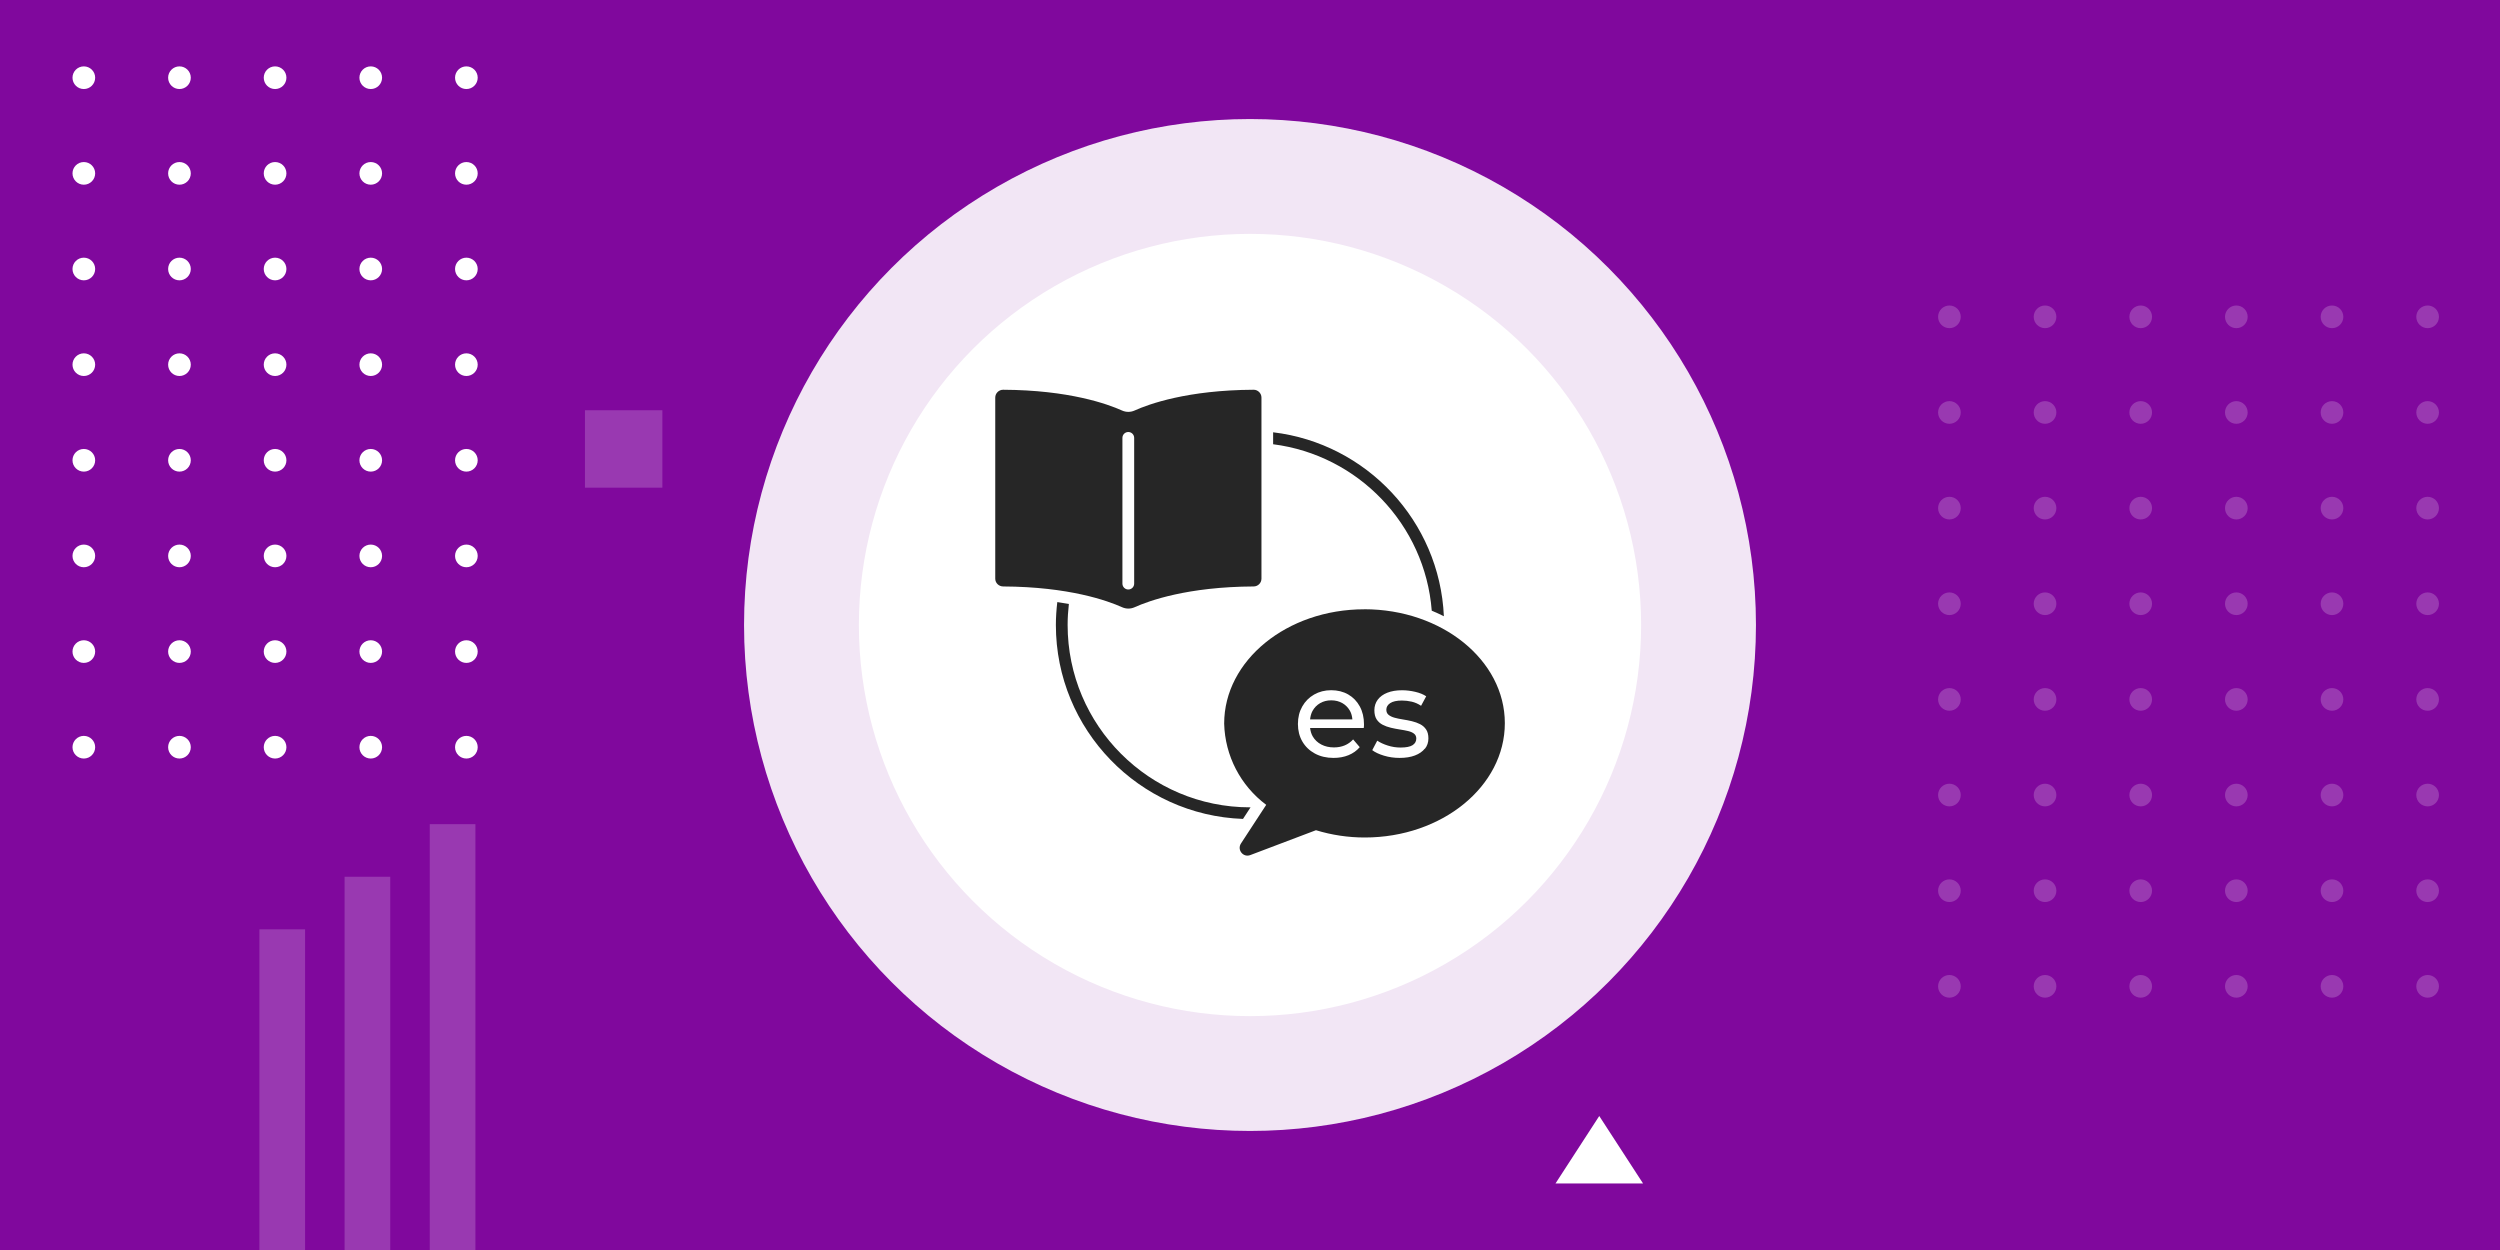 <?xml version="1.0" encoding="UTF-8"?>
<svg id="Capa_1" data-name="Capa 1" xmlns="http://www.w3.org/2000/svg" viewBox="0 0 600 300">
  <defs>
    <style>
      .cls-1 {
        fill: #f2e6f5;
      }

      .cls-2 {
        fill: #9939b1;
      }

      .cls-3 {
        fill: #80089d;
      }

      .cls-4 {
        fill: #fff;
      }

      .cls-5 {
        fill: #262626;
      }
    </style>
  </defs>
  <rect class="cls-3" width="600" height="300"/>
  <g>
    <rect class="cls-2" x="29.26" y="256.04" width="76.96" height="10.96" transform="translate(329.26 193.78) rotate(90)"/>
    <rect class="cls-2" x="43.39" y="249.73" width="89.58" height="10.96" transform="translate(343.39 167.03) rotate(90)"/>
    <rect class="cls-2" x="57.52" y="243.42" width="102.2" height="10.96" transform="translate(357.52 140.28) rotate(90)"/>
  </g>
  <g>
    <circle class="cls-2" cx="582.63" cy="121.95" r="2.72"/>
    <circle class="cls-2" cx="559.68" cy="121.95" r="2.72"/>
    <circle class="cls-2" cx="582.63" cy="98.99" r="2.72"/>
    <circle class="cls-2" cx="559.68" cy="98.99" r="2.72"/>
    <circle class="cls-2" cx="582.63" cy="76.04" r="2.72"/>
    <circle class="cls-2" cx="559.68" cy="76.04" r="2.72"/>
    <circle class="cls-2" cx="536.72" cy="76.04" r="2.72"/>
    <circle class="cls-2" cx="536.72" cy="98.99" r="2.72"/>
    <circle class="cls-2" cx="536.72" cy="121.95" r="2.72"/>
    <circle class="cls-2" cx="513.77" cy="121.95" r="2.72"/>
    <circle class="cls-2" cx="490.81" cy="121.95" r="2.72"/>
    <circle class="cls-2" cx="467.86" cy="121.95" r="2.72"/>
    <circle class="cls-2" cx="513.77" cy="98.99" r="2.72"/>
    <circle class="cls-2" cx="490.81" cy="98.99" r="2.72"/>
    <circle class="cls-2" cx="467.86" cy="98.99" r="2.72"/>
    <circle class="cls-2" cx="513.77" cy="76.04" r="2.72"/>
    <circle class="cls-2" cx="490.81" cy="76.04" r="2.72"/>
    <circle class="cls-2" cx="467.86" cy="76.04" r="2.72"/>
    <circle class="cls-2" cx="582.63" cy="236.72" r="2.72"/>
    <circle class="cls-2" cx="559.68" cy="236.72" r="2.72"/>
    <circle class="cls-2" cx="582.63" cy="213.77" r="2.72"/>
    <circle class="cls-2" cx="559.68" cy="213.77" r="2.72"/>
    <circle class="cls-2" cx="582.63" cy="190.81" r="2.72"/>
    <circle class="cls-2" cx="559.68" cy="190.81" r="2.72"/>
    <circle class="cls-2" cx="582.63" cy="167.86" r="2.72"/>
    <circle class="cls-2" cx="559.68" cy="167.86" r="2.72"/>
    <circle class="cls-2" cx="582.63" cy="144.9" r="2.72"/>
    <circle class="cls-2" cx="559.68" cy="144.9" r="2.72"/>
    <circle class="cls-2" cx="536.72" cy="144.9" r="2.72"/>
    <circle class="cls-2" cx="536.72" cy="167.86" r="2.72"/>
    <circle class="cls-2" cx="536.72" cy="190.81" r="2.72"/>
    <circle class="cls-2" cx="536.72" cy="213.77" r="2.72"/>
    <circle class="cls-2" cx="536.72" cy="236.72" r="2.72"/>
    <circle class="cls-2" cx="513.77" cy="236.72" r="2.72"/>
    <circle class="cls-2" cx="490.81" cy="236.72" r="2.72"/>
    <circle class="cls-2" cx="467.86" cy="236.72" r="2.72"/>
    <circle class="cls-2" cx="513.77" cy="213.77" r="2.72"/>
    <circle class="cls-2" cx="490.81" cy="213.77" r="2.72"/>
    <circle class="cls-2" cx="467.86" cy="213.77" r="2.72"/>
    <circle class="cls-2" cx="513.77" cy="190.81" r="2.72"/>
    <circle class="cls-2" cx="490.81" cy="190.81" r="2.72"/>
    <circle class="cls-2" cx="467.86" cy="190.81" r="2.72"/>
    <circle class="cls-2" cx="513.77" cy="167.86" r="2.72"/>
    <circle class="cls-2" cx="490.81" cy="167.86" r="2.72"/>
    <circle class="cls-2" cx="467.86" cy="167.86" r="2.72"/>
    <circle class="cls-2" cx="513.77" cy="144.9" r="2.72"/>
    <circle class="cls-2" cx="490.81" cy="144.9" r="2.72"/>
    <circle class="cls-2" cx="467.86" cy="144.9" r="2.72"/>
  </g>
  <circle class="cls-4" cx="111.93" cy="18.65" r="2.72"/>
  <circle class="cls-4" cx="111.93" cy="41.61" r="2.72"/>
  <circle class="cls-4" cx="111.93" cy="64.56" r="2.72"/>
  <circle class="cls-4" cx="88.98" cy="64.56" r="2.72"/>
  <circle class="cls-4" cx="66.02" cy="64.56" r="2.72"/>
  <circle class="cls-4" cx="43.07" cy="64.56" r="2.72"/>
  <circle class="cls-4" cx="20.12" cy="64.56" r="2.72"/>
  <circle class="cls-4" cx="88.98" cy="41.61" r="2.72"/>
  <circle class="cls-4" cx="66.02" cy="41.61" r="2.72"/>
  <circle class="cls-4" cx="43.07" cy="41.61" r="2.72"/>
  <circle class="cls-4" cx="20.12" cy="41.61" r="2.72"/>
  <circle class="cls-4" cx="88.98" cy="18.65" r="2.72"/>
  <circle class="cls-4" cx="66.02" cy="18.65" r="2.72"/>
  <circle class="cls-4" cx="43.07" cy="18.65" r="2.72"/>
  <circle class="cls-4" cx="20.12" cy="18.65" r="2.72"/>
  <circle class="cls-4" cx="111.93" cy="87.52" r="2.72"/>
  <circle class="cls-4" cx="111.93" cy="110.47" r="2.72"/>
  <circle class="cls-4" cx="111.93" cy="133.42" r="2.72"/>
  <circle class="cls-4" cx="111.93" cy="156.38" r="2.72"/>
  <circle class="cls-4" cx="111.93" cy="179.33" r="2.72"/>
  <circle class="cls-4" cx="88.98" cy="179.33" r="2.72"/>
  <circle class="cls-4" cx="66.02" cy="179.33" r="2.72"/>
  <circle class="cls-4" cx="43.07" cy="179.33" r="2.72"/>
  <circle class="cls-4" cx="20.12" cy="179.33" r="2.72"/>
  <circle class="cls-4" cx="88.98" cy="156.38" r="2.72"/>
  <circle class="cls-4" cx="66.02" cy="156.38" r="2.72"/>
  <circle class="cls-4" cx="43.07" cy="156.38" r="2.72"/>
  <circle class="cls-4" cx="20.12" cy="156.38" r="2.72"/>
  <circle class="cls-4" cx="88.98" cy="133.42" r="2.72"/>
  <circle class="cls-4" cx="66.02" cy="133.42" r="2.72"/>
  <circle class="cls-4" cx="43.07" cy="133.42" r="2.72"/>
  <circle class="cls-4" cx="20.12" cy="133.42" r="2.72"/>
  <circle class="cls-4" cx="88.98" cy="110.47" r="2.72"/>
  <circle class="cls-4" cx="66.02" cy="110.47" r="2.72"/>
  <circle class="cls-4" cx="43.07" cy="110.47" r="2.72"/>
  <circle class="cls-4" cx="20.12" cy="110.47" r="2.72"/>
  <circle class="cls-4" cx="88.98" cy="87.52" r="2.72"/>
  <circle class="cls-4" cx="66.02" cy="87.52" r="2.72"/>
  <circle class="cls-4" cx="43.07" cy="87.52" r="2.72"/>
  <circle class="cls-4" cx="20.12" cy="87.52" r="2.72"/>
  <polygon class="cls-4" points="383.82 267.84 373.32 284.03 394.33 284.03 383.82 267.84"/>
  <rect class="cls-2" x="140.39" y="98.46" width="18.58" height="18.58"/>
  <circle class="cls-1" cx="300" cy="150" r="121.43"/>
  <g>
    <circle class="cls-4" cx="300" cy="150" r="93.87"/>
    <path class="cls-5" d="M300.84,93.54c-15.86.08-25.12,3.44-28.53,4.98-.97.44-2.06.44-3.03,0-3.42-1.54-12.68-4.9-28.53-4.98-1.04,0-1.89.85-1.89,1.88v43.46c0,1.04.85,1.86,1.89,1.87,15.86.08,25.12,3.44,28.54,4.98.97.44,2.06.44,3.03,0,3.42-1.54,12.68-4.9,28.54-4.98,1.04,0,1.89-.83,1.89-1.87v-43.46c0-1.04-.86-1.89-1.89-1.88ZM272.2,140.07c0,.78-.63,1.41-1.41,1.41s-1.41-.63-1.41-1.41v-34.98c0-.78.63-1.41,1.41-1.41s1.41.63,1.41,1.41v34.98Z"/>
    <g>
      <path class="cls-5" d="M322.18,168.76c-.77-.45-1.67-.68-2.69-.68s-1.89.23-2.67.68c-.78.45-1.39,1.08-1.83,1.89-.32.6-.49,1.28-.57,2h10.15c-.07-.73-.23-1.41-.56-2.01-.44-.8-1.05-1.43-1.82-1.88Z"/>
      <path class="cls-5" d="M327.43,146.23c-18.57,0-33.63,12.28-33.63,27.44.2,7.7,3.92,14.88,10.09,19.49l-6.06,9.28c-.99,1.52.54,3.43,2.24,2.78l15.76-5.97c3.79,1.16,7.73,1.75,11.7,1.75,18.57,0,33.63-12.28,33.63-27.44s-15.16-27.34-33.72-27.34ZM327.35,174.27c-.01.16-.03.31-.05.45h-12.88c.1.73.28,1.42.64,2.03.49.83,1.18,1.48,2.06,1.94.88.46,1.89.69,3.03.69.94,0,1.8-.16,2.57-.48.77-.32,1.45-.8,2.03-1.44l1.59,1.86c-.72.84-1.62,1.48-2.69,1.92-1.07.44-2.27.66-3.59.66-1.7,0-3.2-.35-4.49-1.05-1.29-.7-2.29-1.66-3-2.88-.71-1.22-1.07-2.62-1.07-4.21s.35-2.98,1.04-4.2c.69-1.22,1.64-2.18,2.85-2.87,1.21-.69,2.58-1.04,4.1-1.04s2.9.34,4.08,1.02c1.18.68,2.11,1.64,2.78,2.87.67,1.23,1.01,2.67,1.01,4.31,0,.12,0,.26-.01.42ZM341.96,179.67c-.56.7-1.35,1.25-2.37,1.64s-2.24.59-3.67.59c-1.32,0-2.58-.18-3.77-.54s-2.13-.8-2.81-1.32l1.2-2.28c.68.46,1.52.85,2.52,1.17,1,.32,2.02.48,3.06.48,1.34,0,2.31-.19,2.9-.57.59-.38.89-.91.89-1.59,0-.5-.18-.89-.54-1.17-.36-.28-.84-.49-1.43-.63-.59-.14-1.25-.26-1.97-.37s-1.44-.25-2.16-.42c-.72-.17-1.38-.41-1.98-.72s-1.08-.74-1.44-1.29c-.36-.55-.54-1.29-.54-2.21s.27-1.8.81-2.52c.54-.72,1.31-1.28,2.3-1.67.99-.39,2.17-.59,3.53-.59,1.04,0,2.1.13,3.17.38s1.95.61,2.63,1.07l-1.23,2.28c-.72-.48-1.47-.81-2.25-.99s-1.56-.27-2.34-.27c-1.26,0-2.2.21-2.82.62s-.93.94-.93,1.58c0,.54.19.96.56,1.25.37.29.85.52,1.44.68.59.16,1.25.3,1.97.41s1.44.25,2.16.42c.72.17,1.38.41,1.97.71.59.3,1.07.72,1.44,1.26s.56,1.26.56,2.16c0,.96-.28,1.79-.84,2.49Z"/>
    </g>
    <g>
      <path class="cls-5" d="M256.23,150c0-1.71.11-3.39.3-5.05-.88-.16-1.81-.31-2.78-.45-.21,1.81-.34,3.64-.34,5.5,0,25.12,20,45.66,44.91,46.54l1.81-2.78s-.09,0-.13,0c-24.14,0-43.77-19.64-43.77-43.77Z"/>
      <path class="cls-5" d="M305.55,103.75v2.87c20.4,2.6,36.46,19.26,38.07,39.95,1,.41,1.97.85,2.91,1.33-1.02-22.86-18.59-41.48-40.98-44.15Z"/>
    </g>
  </g>
</svg>